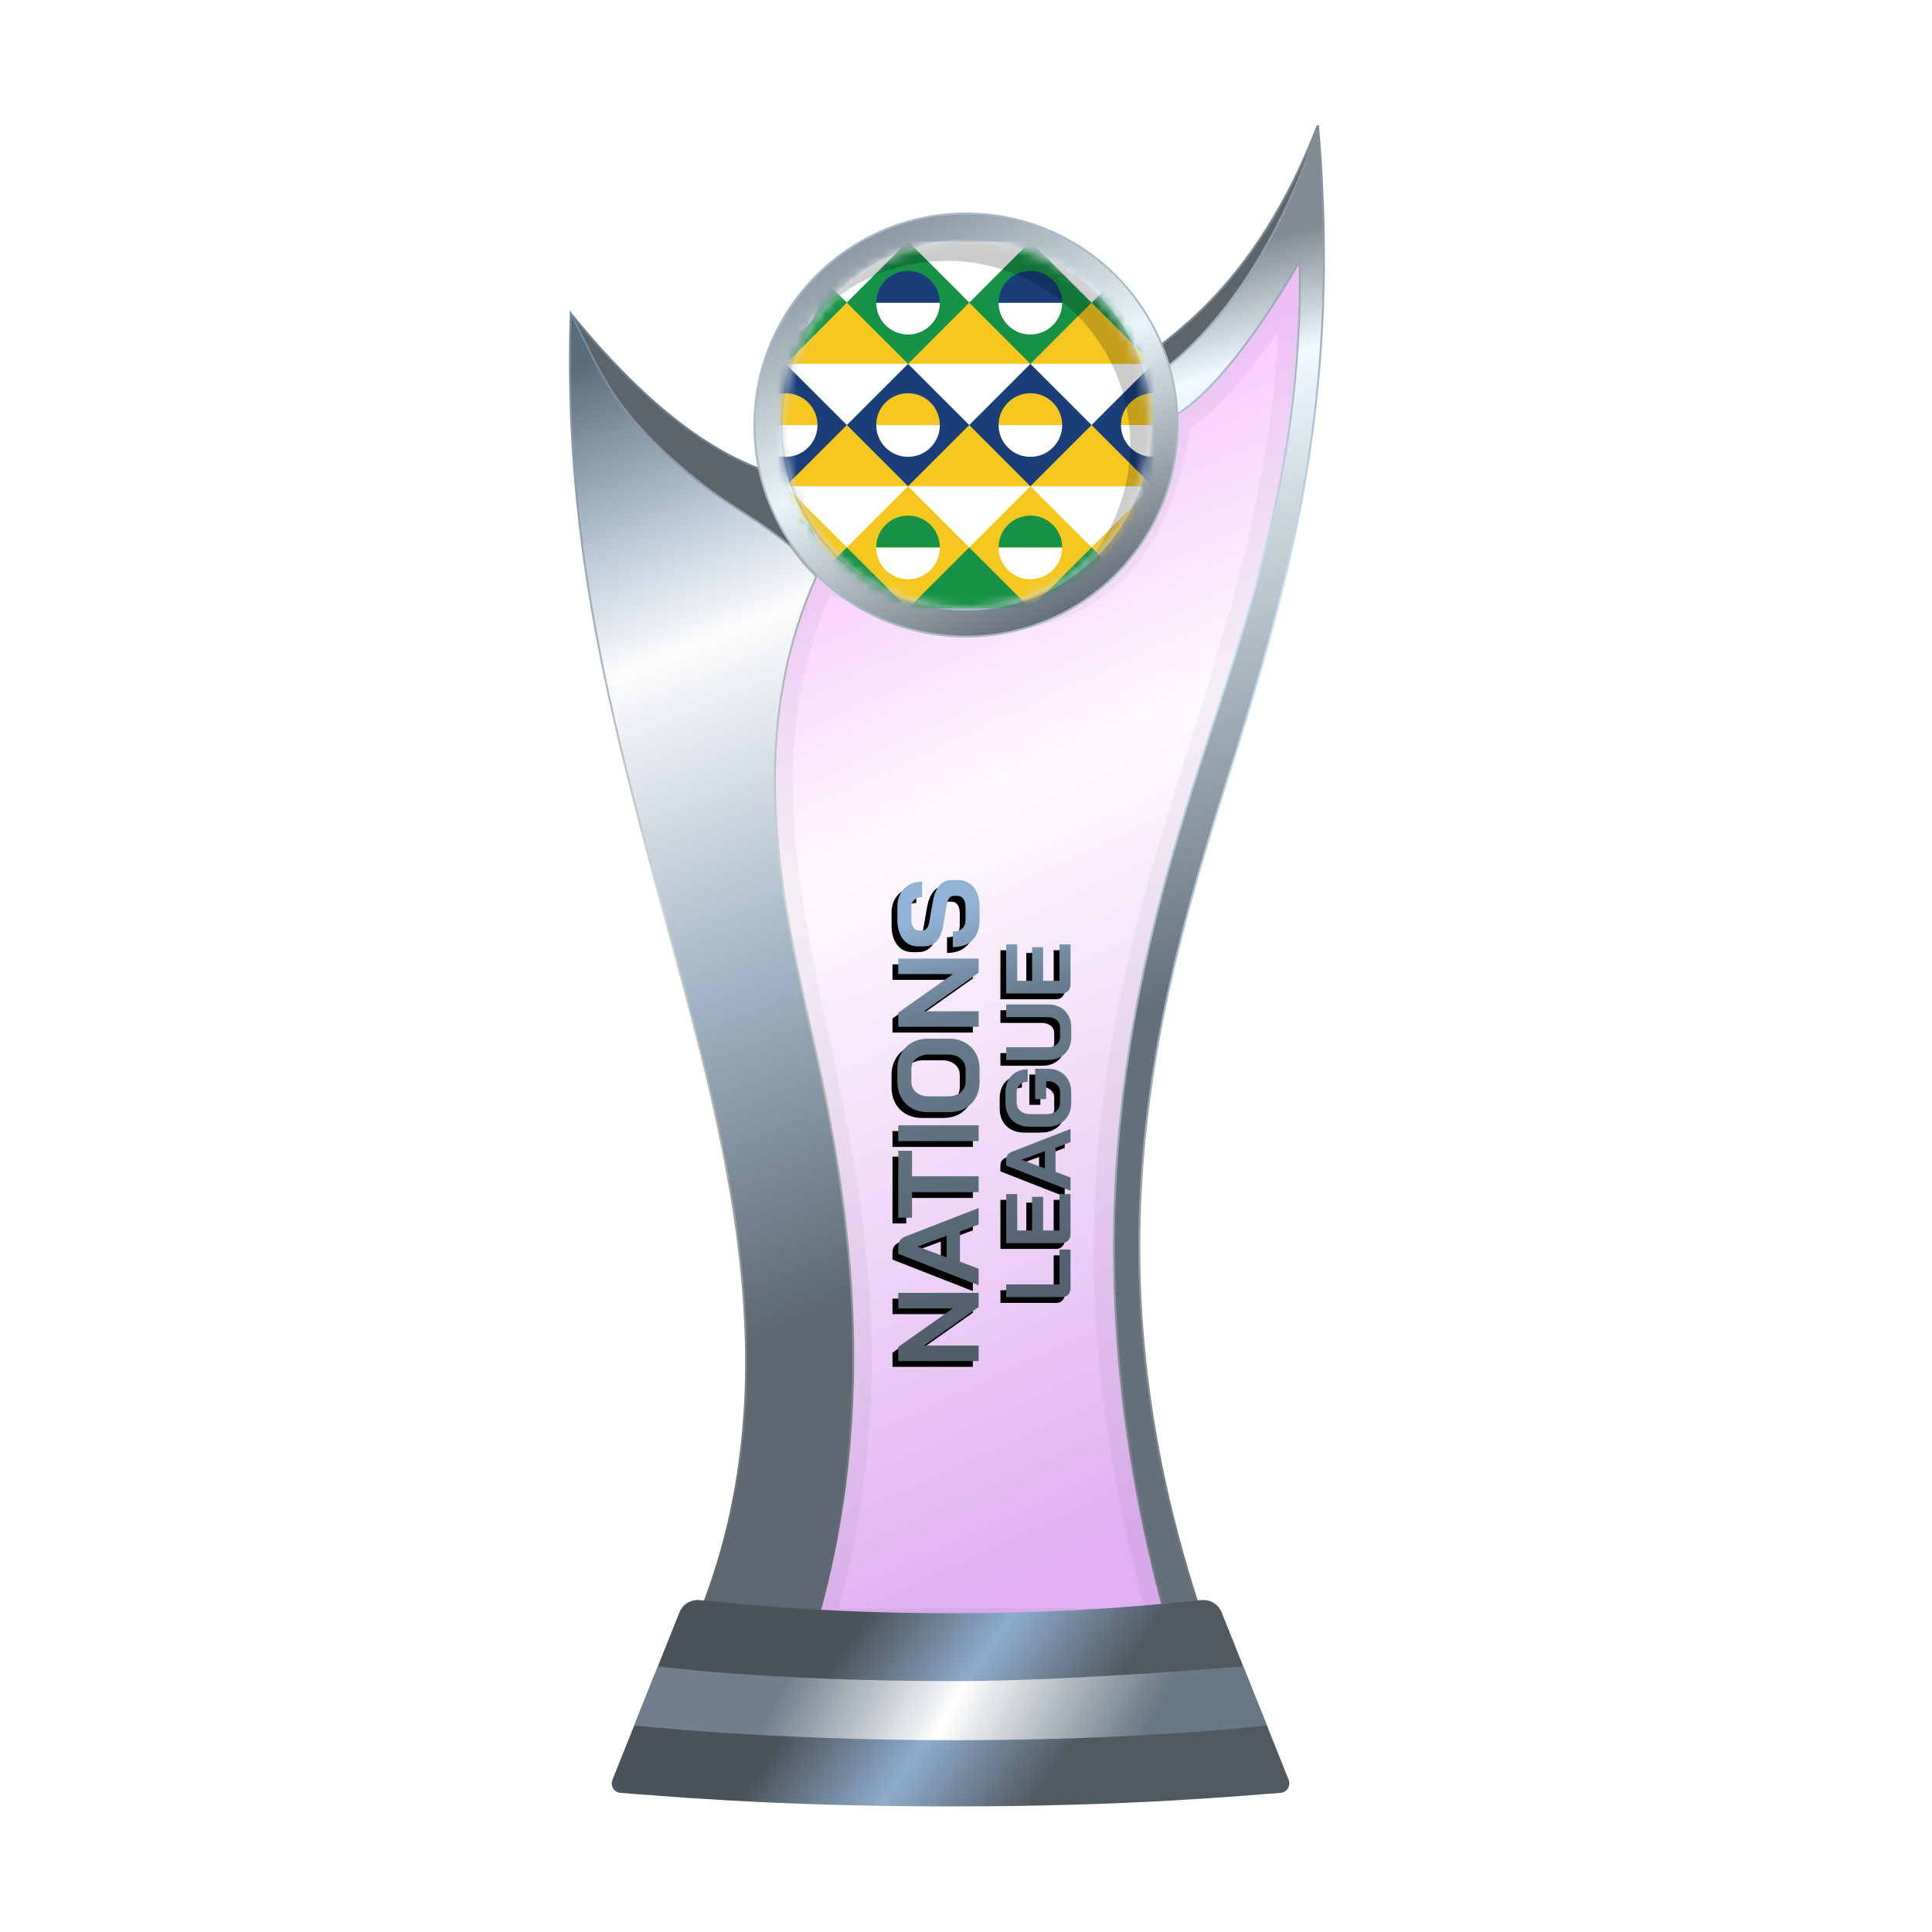 <?xml version="1.0" encoding="UTF-8"?>
<svg width="200px" height="200px" viewBox="0 0 200 200" version="1.1" xmlns="http://www.w3.org/2000/svg" xmlns:xlink="http://www.w3.org/1999/xlink">
    <title>nations_league_silver</title>
    <defs>
        <linearGradient x1="39.044%" y1="6.772%" x2="58.233%" y2="95.397%" id="linearGradient-1">
            <stop stop-color="#EE86FF" offset="0%"></stop>
            <stop stop-color="#FEF7FF" offset="37.799%"></stop>
            <stop stop-color="#CB7CE7" offset="100%"></stop>
        </linearGradient>
        <filter x="-9.2%" y="-7.0%" width="118.4%" height="110.5%" filterUnits="objectBoundingBox" id="filter-2">
            <feGaussianBlur stdDeviation="1" in="SourceGraphic"></feGaussianBlur>
        </filter>
        <linearGradient x1="50.332%" y1="8.222%" x2="53.008%" y2="57.196%" id="linearGradient-3">
            <stop stop-color="#818C95" offset="0%"></stop>
            <stop stop-color="#F0FAFF" offset="16.42%"></stop>
            <stop stop-color="#64717D" offset="100%"></stop>
        </linearGradient>
        <linearGradient x1="50.955%" y1="-0.323%" x2="51.506%" y2="94.957%" id="linearGradient-4">
            <stop stop-color="#7F8B96" offset="0%"></stop>
            <stop stop-color="#CAE2F8" offset="32.955%"></stop>
            <stop stop-color="#757A7F" offset="100%"></stop>
        </linearGradient>
        <linearGradient x1="48.684%" y1="0.016%" x2="56.281%" y2="77.617%" id="linearGradient-5">
            <stop stop-color="#5A6D7C" offset="0%"></stop>
            <stop stop-color="#BFCDDB" offset="19.433%"></stop>
            <stop stop-color="#FCFCFD" offset="31.193%"></stop>
            <stop stop-color="#A0B3C4" offset="65.716%"></stop>
            <stop stop-color="#5D6873" offset="100%"></stop>
        </linearGradient>
        <linearGradient x1="52.298%" y1="-0.283%" x2="54.68%" y2="93.621%" id="linearGradient-6">
            <stop stop-color="#73889C" offset="0%"></stop>
            <stop stop-color="#D1D5D5" offset="47.712%"></stop>
            <stop stop-color="#626969" offset="100%"></stop>
        </linearGradient>
        <linearGradient x1="29.723%" y1="45.927%" x2="71.412%" y2="54.64%" id="linearGradient-7">
            <stop stop-color="#4B525A" offset="0%"></stop>
            <stop stop-color="#8EADCC" offset="49.166%"></stop>
            <stop stop-color="#505860" offset="100%"></stop>
        </linearGradient>
        <linearGradient x1="22.357%" y1="48.161%" x2="82.774%" y2="51.797%" id="linearGradient-8">
            <stop stop-color="#717F8D" offset="0%"></stop>
            <stop stop-color="#FEFFFF" offset="46.571%"></stop>
            <stop stop-color="#697885" offset="100%"></stop>
        </linearGradient>
        <linearGradient x1="15.322%" y1="11.29%" x2="60.493%" y2="100.18%" id="linearGradient-9">
            <stop stop-color="#8B97A1" offset="0%"></stop>
            <stop stop-color="#EAF5FA" offset="47.712%"></stop>
            <stop stop-color="#66717B" offset="100%"></stop>
        </linearGradient>
        <circle id="path-10" cx="19" cy="19" r="19"></circle>
        <linearGradient x1="0%" y1="52.397%" x2="94.547%" y2="43.465%" id="linearGradient-12">
            <stop stop-color="#4F5B67" offset="0%"></stop>
            <stop stop-color="#687C8F" offset="78.543%"></stop>
            <stop stop-color="#91B3D5" offset="100%"></stop>
        </linearGradient>
        <path d="M77,107.095 L78.462,107.095 L82.456,112.753 L82.456,107.095 L84.06,107.095 L84.06,115.415 L82.598,115.415 L78.605,109.758 L78.605,115.415 L77,115.415 L77,107.095 Z M88.836,107.095 C89.351,107.095 89.699,107.333 89.882,107.808 L92.841,115.415 L91.13,115.415 L90.405,113.478 L87.291,113.478 L86.553,115.415 L84.842,115.415 L88.099,107.095 L88.836,107.095 Z M98.761,107.095 L98.761,108.521 L96.122,108.521 L96.122,115.415 L94.482,115.415 L94.482,108.521 L91.843,108.521 L91.843,107.095 L98.761,107.095 Z M88.86,109.104 L88.848,109.104 L87.73,112.099 L89.965,112.099 L88.86,109.104 Z M99.765,107.095 L101.405,107.095 L101.405,115.415 L99.765,115.415 L99.765,107.095 Z M105.936,115.51 C105.31,115.51 104.756,115.379 104.272,115.118 C103.797,114.849 103.424,114.476 103.155,114.001 C102.893,113.517 102.763,112.959 102.763,112.325 L102.763,110.185 C102.763,109.552 102.893,108.997 103.155,108.521 C103.424,108.038 103.797,107.666 104.272,107.404 C104.756,107.135 105.31,107 105.936,107 L107.196,107 C107.822,107 108.373,107.135 108.848,107.404 C109.332,107.666 109.704,108.038 109.965,108.521 C110.235,108.997 110.37,109.552 110.37,110.185 L110.37,112.325 C110.37,112.959 110.235,113.517 109.965,114.001 C109.704,114.476 109.332,114.849 108.848,115.118 C108.373,115.379 107.822,115.51 107.196,115.51 L105.936,115.51 Z M107.196,114.06 C107.656,114.06 108.024,113.894 108.302,113.561 C108.587,113.228 108.73,112.792 108.73,112.254 L108.73,110.257 C108.73,109.718 108.587,109.282 108.302,108.949 C108.024,108.616 107.656,108.45 107.196,108.45 L105.936,108.45 C105.477,108.45 105.104,108.616 104.819,108.949 C104.542,109.282 104.403,109.718 104.403,110.257 L104.403,112.254 C104.403,112.792 104.542,113.228 104.819,113.561 C105.104,113.894 105.477,114.06 105.936,114.06 L107.196,114.06 Z M111.601,107.095 L113.063,107.095 L117.057,112.753 L117.057,107.095 L118.662,107.095 L118.662,115.415 L117.2,115.415 L113.206,109.758 L113.206,115.415 L111.601,115.415 L111.601,107.095 Z M122.629,115.51 C121.757,115.51 121.076,115.269 120.585,114.785 C120.093,114.294 119.848,113.613 119.848,112.741 L121.464,112.741 C121.464,113.153 121.567,113.478 121.773,113.716 C121.987,113.945 122.28,114.06 122.653,114.06 L123.972,114.06 C124.321,114.06 124.602,113.989 124.816,113.846 C125.038,113.696 125.149,113.498 125.149,113.252 L125.149,112.848 C125.149,112.46 124.863,112.218 124.293,112.123 L122.106,111.754 C121.393,111.635 120.85,111.41 120.477,111.077 C120.113,110.736 119.931,110.304 119.931,109.781 L119.931,109.116 C119.931,108.696 120.042,108.327 120.263,108.01 C120.493,107.685 120.814,107.436 121.226,107.261 C121.646,107.087 122.13,107 122.676,107 L124.02,107 C124.535,107 124.99,107.107 125.386,107.321 C125.782,107.535 126.088,107.836 126.302,108.224 C126.523,108.605 126.634,109.048 126.634,109.556 L125.018,109.556 C125.018,109.223 124.927,108.957 124.745,108.759 C124.562,108.553 124.321,108.45 124.02,108.45 L122.676,108.45 C122.344,108.45 122.074,108.521 121.868,108.664 C121.67,108.807 121.571,108.997 121.571,109.234 L121.571,109.556 C121.571,109.952 121.844,110.197 122.391,110.292 L124.566,110.673 C125.287,110.8 125.838,111.025 126.218,111.35 C126.599,111.667 126.789,112.079 126.789,112.586 L126.789,113.371 C126.789,113.791 126.67,114.163 126.432,114.488 C126.203,114.813 125.878,115.066 125.458,115.249 C125.038,115.423 124.55,115.51 123.996,115.51 L122.629,115.51 Z M84.54,124.924 C84.261,124.924 84.036,124.845 83.865,124.686 C83.7,124.521 83.617,124.306 83.617,124.04 L83.617,118.268 L84.93,118.268 L84.93,123.783 L88.543,123.783 L88.543,124.924 L84.54,124.924 Z M90.13,124.924 C89.857,124.924 89.635,124.842 89.464,124.677 C89.293,124.512 89.207,124.296 89.207,124.03 L89.207,118.268 L94.285,118.268 L94.285,119.409 L90.52,119.409 L90.52,120.949 L94,120.949 L94,122.09 L90.52,122.09 L90.52,123.783 L94.285,123.783 L94.285,124.924 L90.13,124.924 Z M99.077,123.374 L96.586,123.374 L95.996,124.924 L94.627,124.924 L97.232,118.268 L97.822,118.268 C98.234,118.268 98.513,118.458 98.659,118.838 L101.026,124.924 L99.657,124.924 L99.077,123.374 Z M96.937,122.271 L98.725,122.271 L97.841,119.875 L97.831,119.875 L96.937,122.271 Z M103.719,125 C103.231,125 102.8,124.895 102.426,124.686 C102.052,124.477 101.76,124.182 101.551,123.802 C101.348,123.415 101.247,122.971 101.247,122.471 L101.247,120.721 C101.247,120.22 101.348,119.78 101.551,119.399 C101.76,119.013 102.052,118.715 102.426,118.506 C102.806,118.296 103.244,118.192 103.738,118.192 L104.803,118.192 C105.278,118.192 105.697,118.287 106.058,118.477 C106.419,118.667 106.698,118.937 106.895,119.285 C107.098,119.634 107.199,120.037 107.199,120.493 L105.906,120.493 C105.906,120.151 105.805,119.875 105.602,119.666 C105.399,119.456 105.133,119.352 104.803,119.352 L103.738,119.352 C103.383,119.352 103.098,119.485 102.882,119.751 C102.667,120.011 102.559,120.353 102.559,120.778 L102.559,122.414 C102.559,122.838 102.663,123.184 102.873,123.45 C103.088,123.71 103.37,123.84 103.719,123.84 L104.841,123.84 C105.164,123.84 105.431,123.723 105.64,123.488 C105.855,123.254 105.963,122.962 105.963,122.613 L105.963,122.404 L104.118,122.404 L104.118,121.263 L107.256,121.263 L107.256,122.613 C107.256,123.076 107.155,123.488 106.952,123.849 C106.749,124.211 106.464,124.493 106.096,124.696 C105.728,124.899 105.31,125 104.841,125 L103.719,125 Z M110.526,125 C110.057,125 109.645,124.902 109.29,124.705 C108.935,124.502 108.66,124.22 108.463,123.859 C108.266,123.498 108.168,123.079 108.168,122.604 L108.168,118.268 L109.481,118.268 L109.481,122.566 C109.481,122.946 109.576,123.254 109.766,123.488 C109.962,123.723 110.216,123.84 110.526,123.84 L111.534,123.84 C111.851,123.84 112.108,123.723 112.305,123.488 C112.501,123.254 112.599,122.946 112.599,122.566 L112.599,118.268 L113.911,118.268 L113.911,122.604 C113.911,123.079 113.813,123.498 113.617,123.859 C113.42,124.22 113.141,124.502 112.78,124.705 C112.419,124.902 112.003,125 111.534,125 L110.526,125 Z M115.972,124.924 C115.7,124.924 115.478,124.842 115.307,124.677 C115.135,124.512 115.05,124.296 115.05,124.03 L115.05,118.268 L120.128,118.268 L120.128,119.409 L116.362,119.409 L116.362,120.949 L119.842,120.949 L119.842,122.09 L116.362,122.09 L116.362,123.783 L120.128,123.783 L120.128,124.924 L115.972,124.924 Z" id="path-13"></path>
        <filter x="-1.8%" y="-5.0%" width="102.4%" height="106.7%" filterUnits="objectBoundingBox" id="filter-14">
            <feOffset dx="-0.6" dy="-0.6" in="SourceAlpha" result="shadowOffsetOuter1"></feOffset>
            <feColorMatrix values="0 0 0 0 0   0 0 0 0 0   0 0 0 0 0  0 0 0 0.2 0" type="matrix" in="shadowOffsetOuter1"></feColorMatrix>
        </filter>
    </defs>
    <g id="nations_league_silver" stroke="none" stroke-width="1" fill="none" fill-rule="evenodd">
        <g id="euro_qualify_gold_shield" transform="translate(59, 13)">
            <g id="cup" transform="translate(-0, 0)">
                <path d="M25.9,46 C10,79.5 39.5,107 25.182,155.5 L62.144,155.5 C43.037,88.637 76.262,63.456 75.431,14.451 C66.71,28.571 62.4,30 62.4,30 C59.078,53.672 42.512,53.06 25.9,46 Z" id="glass" fill="url(#linearGradient-1)" fill-rule="nonzero" opacity="0.6"></path>
                <path d="M25.9,46 C10,79.5 39.5,107 25.182,155.5 L62.144,155.5 C43.037,88.637 76.262,63.456 75.431,14.451 C66.71,28.571 62.4,30 62.4,30 C59.078,53.672 42.512,53.06 25.9,46 Z" id="glass-shadow" stroke="#000000" stroke-width="4" opacity="0.2" fill-rule="nonzero" filter="url(#filter-2)"></path>
                <path d="M77.4,0 C69.9,19.5 58.9,23 60.4,24 L61.4,26.5 C69.9,24 77.4,10 77.4,0 Z" id="Path" stroke="#7E8992" stroke-width="0.2" fill="#5B656B" fill-rule="nonzero"></path>
                <path d="M75.531,14.449 L75.525,14.093 L75.345,14.4 C71.083,21.669 67.706,25.673 65.398,27.859 C64.244,28.951 63.358,29.589 62.763,29.953 C62.465,30.135 62.24,30.248 62.091,30.316 C62.045,30.337 62.007,30.353 61.975,30.366 L61.012,25.547 C61.029,25.536 61.05,25.522 61.075,25.505 C61.155,25.452 61.271,25.372 61.422,25.264 C61.723,25.046 62.159,24.715 62.701,24.256 C63.784,23.338 65.292,21.913 66.989,19.877 C70.329,15.871 74.404,9.504 77.441,0.005 C80.081,29.62 73.719,49.746 67.747,68.635 C60.167,92.611 53.219,119.579 66.142,156.4 L62.219,156.4 C50.618,115.733 58.388,86.997 66.053,63.575 C70.975,48.533 75.856,33.617 75.531,14.449 Z" id="Path" stroke="url(#linearGradient-4)" stroke-width="0.2" fill="url(#linearGradient-3)" fill-rule="nonzero"></path>
                <path d="M0.12,19.5 C7.453,28.5 14.413,34 21,36 L24,45 C8.413,35.333 0.453,26.833 0.12,19.5 Z" id="Path-2" stroke="#6F8190" stroke-width="0.2" fill="#5B656B"></path>
                <path d="M12.448,156.4 C24.523,129.475 14.934,101.369 8.615,77.48 C4.139,60.556 -0.705,42.242 0.085,19.478 C2.915,24.898 4,28.5 10,34 C16,39.5 17.965,39.575 22.86,43.571 C23.46,44.321 23.976,45.069 24.5,45.631 C24.763,45.913 25,46.147 25.16,46.312 C25.213,46.367 25.327,46.496 25.5,46.7 C18.264,62.841 21.677,79.21 25.037,94.011 C28.6,109.705 32.549,132.09 25.108,156.4 L12.448,156.4 Z" id="Path" stroke="url(#linearGradient-6)" stroke-width="0.2" fill="url(#linearGradient-5)" fill-rule="nonzero"></path>
                <path d="M11.335,153.913 C11.669,153.078 12.513,152.565 13.409,152.641 C16.674,152.916 25.364,154 39.5,154 C53.636,154 62.126,152.916 65.391,152.641 C66.287,152.565 67.131,153.078 67.465,153.913 L74.398,171.244 C74.647,171.869 74.227,172.553 73.557,172.598 C69.827,172.849 58.454,174 39.5,174 C20.546,174 8.973,172.849 5.243,172.598 C4.573,172.553 4.153,171.869 4.402,171.244 L11.335,153.913 Z" id="Path" fill="url(#linearGradient-7)" fill-rule="nonzero"></path>
                <path d="M9.1,159.5 C9.1,159.5 20.307,161.029 39.902,161.029 C51.809,161.029 69.7,159.5 69.7,159.5 L72.15,165.617 C72.15,165.617 59.498,167.146 39.902,167.146 C20.307,167.146 6.66,165.617 6.66,165.617 L9.1,159.5 Z" id="Path" fill="url(#linearGradient-8)" fill-rule="nonzero"></path>
                <circle id="Oval" fill="#6F727A" cx="41" cy="31" r="21"></circle>
                <path d="M41,9.1 C47.048,9.1 52.523,11.551 56.486,15.514 C60.449,19.477 62.9,24.952 62.9,31 C62.9,37.048 60.449,42.523 56.486,46.486 C52.523,50.449 47.048,52.9 41,52.9 C34.952,52.9 29.477,50.449 25.514,46.486 C21.551,42.523 19.1,37.048 19.1,31 C19.1,24.952 21.551,19.477 25.514,15.514 C29.477,11.551 34.952,9.1 41,9.1 Z M41,11.9 C35.726,11.9 30.951,14.038 27.494,17.494 C24.038,20.951 21.9,25.726 21.9,31 C21.9,36.274 24.038,41.049 27.494,44.506 C30.951,47.962 35.726,50.1 41,50.1 C46.274,50.1 51.049,47.962 54.506,44.506 C57.962,41.049 60.1,36.274 60.1,31 C60.1,25.726 57.962,20.951 54.506,17.494 C51.049,14.038 46.274,11.9 41,11.9 Z" id="Shape" stroke="#ACBAC8" stroke-width="0.2" fill="url(#linearGradient-9)"></path>
            </g>
        </g>
        <g id="flag" transform="translate(81, 25)">
            <mask id="mask-11" fill="white">
                <use xlink:href="#path-10"></use>
            </mask>
            <use id="Mask" fill="#D8D8D8" xlink:href="#path-10"></use>
            <g mask="url(#mask-11)" fill-rule="nonzero">
                <g transform="translate(-6, 0)">
                    <rect id="Rectangle" fill="#FFFFFF" x="0" y="0" width="50.667" height="38" rx="2"></rect>
                    <polygon id="Path" fill="#FFFFFF" points="12.667 19 6.333 12.667 19 12.667"></polygon>
                    <polygon id="Path" fill="#FFFFFF" points="12.667 31.667 6.333 25.333 19 25.333"></polygon>
                    <polygon id="Path" fill="#FFFFFF" points="38 19 31.667 12.667 44.333 12.667"></polygon>
                    <polygon id="Path" fill="#FFFFFF" points="38 31.667 31.667 25.333 44.333 25.333"></polygon>
                    <rect id="Rectangle" fill="#F5C71F" x="0" y="6.333" width="50.667" height="6.333"></rect>
                    <rect id="Rectangle" fill="#F5C71F" x="0" y="19" width="50.667" height="6.333"></rect>
                    <path d="M0,31.667 L50.667,31.667 L50.667,34.103 C50.667,36.255 48.922,38 46.769,38 L3.897,38 C1.745,38 0,36.255 0,34.103 L0,31.667 Z" id="Path" fill="#159245"></path>
                    <polygon id="Path" fill="#159245" points="0 6.333 6.333 0 12.667 6.333 6.333 12.667"></polygon>
                    <path d="M6.333,9.627 C8.151,9.627 9.626,8.152 9.626,6.333 L3.039,6.333 C3.039,8.152 4.514,9.627 6.333,9.627 Z" id="Path" fill="#FFFFFF"></path>
                    <path d="M6.333,3.04 C4.514,3.04 3.039,4.515 3.039,6.333 L9.626,6.333 C9.626,4.515 8.151,3.04 6.333,3.04 Z" id="Path" fill="#193E79"></path>
                    <polygon id="Path" fill="#193E79" points="0 19 6.333 12.667 12.667 19 6.333 25.333"></polygon>
                    <path d="M6.333,22.293 C8.151,22.293 9.626,20.819 9.626,19 L3.039,19 C3.039,20.819 4.514,22.293 6.333,22.293 Z" id="Path" fill="#FFFFFF"></path>
                    <path d="M6.333,15.707 C4.514,15.707 3.039,17.181 3.039,19 L9.626,19 C9.626,17.181 8.151,15.707 6.333,15.707 Z" id="Path" fill="#F5C71F"></path>
                    <polygon id="Path" fill="#F5C71F" points="0 31.667 6.333 25.333 12.667 31.667 6.333 38"></polygon>
                    <path d="M6.333,34.96 C8.151,34.96 9.626,33.486 9.626,31.667 L3.039,31.667 C3.039,33.486 4.514,34.96 6.333,34.96 Z" id="Path" fill="#FFFFFF"></path>
                    <path d="M6.333,28.374 C4.514,28.374 3.039,29.848 3.039,31.667 L9.626,31.667 C9.626,29.848 8.151,28.374 6.333,28.374 Z" id="Path" fill="#159245"></path>
                    <polygon id="Path" fill="#159245" points="12.667 6.333 19 0 25.333 6.333 19 12.667"></polygon>
                    <polygon id="Path" fill="#159245" points="19 0 12.667 6.333 25.333 6.333"></polygon>
                    <path d="M18.999,9.627 C20.818,9.627 22.293,8.152 22.293,6.333 L15.706,6.333 C15.706,8.152 17.18,9.627 18.999,9.627 Z" id="Path" fill="#FFFFFF"></path>
                    <path d="M18.999,3.04 C17.18,3.04 15.706,4.515 15.706,6.333 L22.293,6.333 C22.293,4.515 20.818,3.04 18.999,3.04 Z" id="Path" fill="#193E79"></path>
                    <polygon id="Path" fill="#193E79" points="12.667 19 19 12.667 25.333 19 19 25.333"></polygon>
                    <path d="M18.999,22.293 C20.818,22.293 22.293,20.819 22.293,19 L15.706,19 C15.706,20.819 17.18,22.293 18.999,22.293 Z" id="Path" fill="#FFFFFF"></path>
                    <path d="M18.999,15.707 C17.18,15.707 15.706,17.181 15.706,19 L22.293,19 C22.293,17.181 20.818,15.707 18.999,15.707 Z" id="Path" fill="#F5C71F"></path>
                    <polygon id="Path" fill="#F5C71F" points="12.667 31.667 19 25.333 25.333 31.667 19 38"></polygon>
                    <path d="M18.999,34.96 C20.818,34.96 22.293,33.486 22.293,31.667 L15.706,31.667 C15.706,33.486 17.18,34.96 18.999,34.96 Z" id="Path" fill="#FFFFFF"></path>
                    <path d="M18.999,28.374 C17.18,28.374 15.706,29.848 15.706,31.667 L22.293,31.667 C22.293,29.848 20.818,28.374 18.999,28.374 Z" id="Path" fill="#159245"></path>
                    <polygon id="Path" fill="#159245" points="25.333 6.333 31.667 0 38 6.333 31.667 12.667"></polygon>
                    <path d="M31.666,9.627 C33.485,9.627 34.959,8.152 34.959,6.333 L28.373,6.333 C28.373,8.152 29.847,9.627 31.666,9.627 Z" id="Path" fill="#FFFFFF"></path>
                    <path d="M31.666,3.04 C29.847,3.04 28.373,4.515 28.373,6.333 L34.959,6.333 C34.959,4.515 33.485,3.04 31.666,3.04 Z" id="Path" fill="#193E79"></path>
                    <polygon id="Path" fill="#193E79" points="25.333 19 31.667 12.667 38 19 31.667 25.333"></polygon>
                    <path d="M31.666,22.293 C33.485,22.293 34.959,20.819 34.959,19 L28.373,19 C28.373,20.819 29.847,22.293 31.666,22.293 Z" id="Path" fill="#FFFFFF"></path>
                    <path d="M31.666,15.707 C29.847,15.707 28.373,17.181 28.373,19 L34.959,19 C34.959,17.181 33.485,15.707 31.666,15.707 Z" id="Path" fill="#F5C71F"></path>
                    <polygon id="Path" fill="#F5C71F" points="25.333 31.667 31.667 25.333 38 31.667 31.667 38"></polygon>
                    <path d="M31.666,34.96 C33.485,34.96 34.959,33.486 34.959,31.667 L28.373,31.667 C28.373,33.486 29.847,34.96 31.666,34.96 Z" id="Path" fill="#FFFFFF"></path>
                    <path d="M31.666,28.374 C29.847,28.374 28.373,29.848 28.373,31.667 L34.959,31.667 C34.959,29.848 33.485,28.374 31.666,28.374 Z" id="Path" fill="#159245"></path>
                    <polygon id="Path" fill="#159245" points="38 6.333 44.333 0 50.667 6.333 44.333 12.667"></polygon>
                    <path d="M44.333,9.627 C46.151,9.627 47.626,8.152 47.626,6.333 L41.039,6.333 C41.039,8.152 42.514,9.627 44.333,9.627 Z" id="Path" fill="#FFFFFF"></path>
                    <path d="M44.333,3.04 C42.514,3.04 41.039,4.515 41.039,6.333 L47.626,6.333 C47.626,4.515 46.151,3.04 44.333,3.04 Z" id="Path" fill="#193E79"></path>
                    <polygon id="Path" fill="#193E79" points="38 19 44.333 12.667 50.667 19 44.333 25.333"></polygon>
                    <path d="M44.333,22.293 C46.151,22.293 47.626,20.819 47.626,19 L41.039,19 C41.039,20.819 42.514,22.293 44.333,22.293 Z" id="Path" fill="#FFFFFF"></path>
                    <path d="M44.333,15.707 C42.514,15.707 41.039,17.181 41.039,19 L47.626,19 C47.626,17.181 46.151,15.707 44.333,15.707 Z" id="Path" fill="#F5C71F"></path>
                    <polygon id="Path" fill="#F5C71F" points="38 31.667 44.333 25.333 50.667 31.667 44.333 38"></polygon>
                    <path d="M44.333,34.96 C46.151,34.96 47.626,33.486 47.626,31.667 L41.039,31.667 C41.039,33.486 42.514,34.96 44.333,34.96 Z" id="Path" fill="#FFFFFF"></path>
                    <path d="M44.333,28.374 C42.514,28.374 41.039,29.848 41.039,31.667 L47.626,31.667 C47.626,29.848 46.151,28.374 44.333,28.374 Z" id="Path" fill="#159245"></path>
                </g>
            </g>
            <path d="M19,0 C29.493,0 38,8.507 38,19 C38,24.756 35.441,29.914 31.398,33.398 C34.266,30.07 36,25.738 36,21 C36,10.507 27.493,2 17,2 C12.262,2 7.93,3.734 4.602,6.602 C8.086,2.559 13.244,0 19,0 Z" id="Path" fill-opacity="0.2" fill="#000000" mask="url(#mask-11)"></path>
        </g>
        <g id="Combined-Shape" fill-rule="nonzero" transform="translate(101.894, 116) rotate(-90) translate(-101.894, -116)">
            <use fill="black" fill-opacity="1" filter="url(#filter-14)" xlink:href="#path-13"></use>
            <use fill="url(#linearGradient-12)" xlink:href="#path-13"></use>
        </g>
    </g>
</svg>
